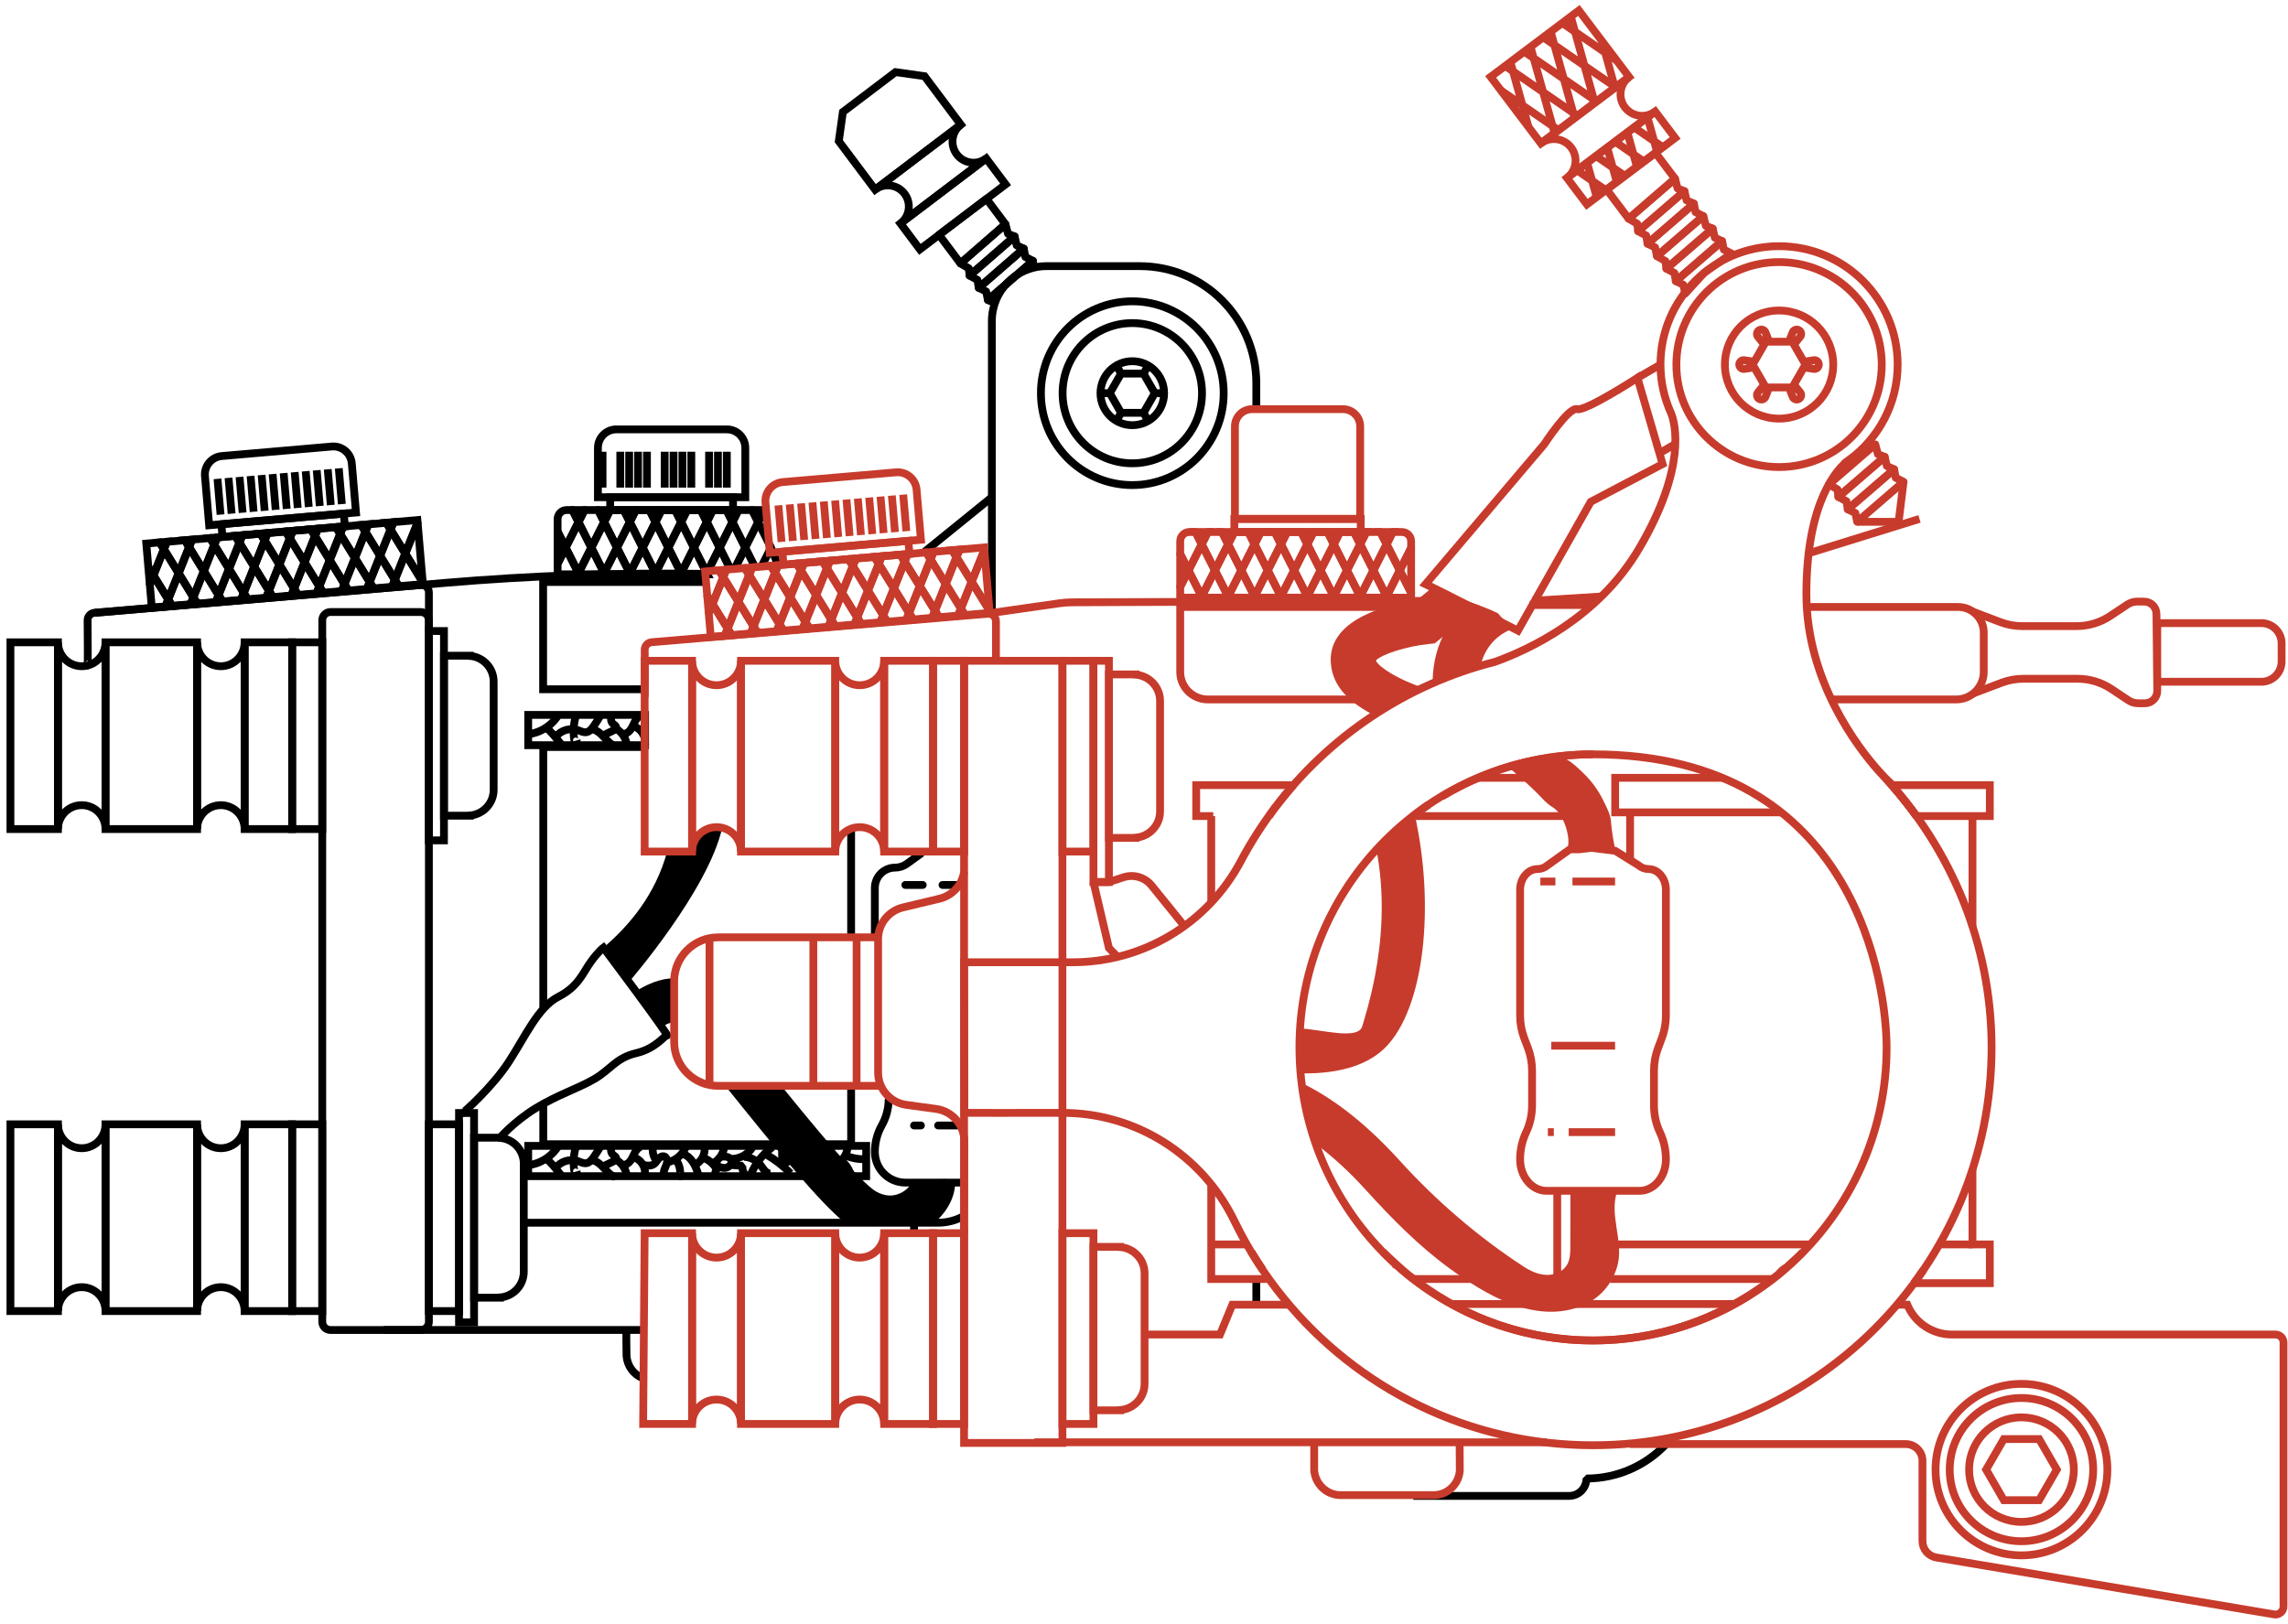 <svg xmlns="http://www.w3.org/2000/svg" width="293" height="208" viewBox="0 0 293 208" xmlns:xlink="http://www.w3.org/1999/xlink">
  <defs>
    <path id="a" d="M182.462,86.295 L184.193,85.767 C184.299,85.736 184.403,85.701 184.51,85.672 C185.919,84.919 187.212,84.579 188.594,84.289 C189.456,80.61 192.421,79.649 192.827,79.51 L192.726,79.205 C191.963,78.78 191.361,78.212 190.821,77.56 C189.75,77.008 188.536,76.587 187.315,76.157 C185.031,77.958 182.53,81.106 182.462,86.295 Z"/>
  </defs>
  <g fill="none" fill-rule="evenodd" transform="translate(1 1)">
    <path stroke="#000000" d="M52.881,169.367 L41.313,169.367 C40.736,169.367 40.269,168.897 40.269,168.316 L40.269,78.45 C40.269,77.87 40.736,77.4 41.313,77.4 L52.881,77.4 C53.46,77.4 53.924,77.87 53.924,78.45 L53.924,168.316 C53.924,168.897 53.458,169.367 52.881,169.367 Z"/>
    <polyline stroke="#000000" points="89.471 73.552 68.553 73.552 68.553 87.291 81.417 87.291"/>
    <path stroke="#000000" d="M81.454 169.365L48.142 169.365M66.074 155.628L116.053 155.628"/>
    <polygon stroke="#000000" points="36.412 166.943 40.268 166.943 40.268 143.021 36.412 143.021"/>
    <polygon stroke="#000000" points="53.924 166.943 57.782 166.943 57.782 143.021 53.924 143.021"/>
    <path stroke="#000000" d="M63.014 144.758L63.014 144.733 59.709 144.733 59.709 165.231 63.014 165.231 63.014 165.204C64.724 165.078 66.075 163.657 66.075 161.906L66.075 148.058C66.075 146.306 64.724 144.886 63.014 144.758zM79.209 169.367L79.209 170.69 79.234 172.69C79.329 173.981 80.147 175.067 81.285 175.53"/>
    <polygon stroke="#000000" points="57.782 168.39 59.709 168.39 59.709 141.574 57.782 141.574"/>
    <path stroke="#000000" d="M59.157,83.016 L59.157,82.991 L55.852,82.991 L55.852,103.489 L59.157,103.489 L59.157,103.464 C60.867,103.336 62.218,101.915 62.218,100.164 L62.218,86.315 C62.218,84.564 60.867,83.143 59.157,83.016 Z"/>
    <polygon stroke="#000000" points="53.924 106.649 55.853 106.649 55.853 79.832 53.924 79.832"/>
    <polygon stroke="#000000" points="30.326 166.943 36.413 166.943 36.413 143.021 30.326 143.021"/>
    <polygon stroke="#000000" points=".336 166.943 6.421 166.943 6.421 143.021 .336 143.021"/>
    <polygon stroke="#000000" points="12.508 166.943 24.237 166.943 24.237 143.021 12.508 143.021"/>
    <path stroke="#000000" d="M27.282 146.083C25.601 146.083 24.239 144.713 24.239 143.021L24.239 166.942C24.239 165.251 25.601 163.881 27.282 163.881 28.963 163.881 30.325 165.251 30.325 166.942L30.325 143.021C30.325 144.713 28.963 146.083 27.282 146.083zM9.468 146.083C7.787 146.083 6.423 144.713 6.423 143.021L6.423 166.942C6.423 165.251 7.787 163.881 9.468 163.881 11.147 163.881 12.51 165.251 12.51 166.942L12.51 143.021C12.51 144.713 11.147 146.083 9.468 146.083z"/>
    <polygon stroke="#000000" points="36.412 105.2 40.268 105.2 40.268 81.279 36.412 81.279"/>
    <polygon stroke="#000000" points="30.326 105.2 36.413 105.2 36.413 81.279 30.326 81.279"/>
    <polygon stroke="#000000" points=".336 105.2 6.421 105.2 6.421 81.279 .336 81.279"/>
    <polygon stroke="#000000" points="12.508 105.2 24.237 105.2 24.237 81.279 12.508 81.279"/>
    <path stroke="#000000" d="M27.282 84.341C25.601 84.341 24.239 82.971 24.239 81.279L24.239 105.201C24.239 103.509 25.601 102.139 27.282 102.139 28.963 102.139 30.325 103.509 30.325 105.201L30.325 81.279C30.325 82.971 28.963 84.341 27.282 84.341zM9.468 84.341C7.787 84.341 6.423 82.971 6.423 81.279L6.423 105.201C6.423 103.509 7.787 102.139 9.468 102.139 11.147 102.139 12.51 103.509 12.51 105.201L12.51 81.279C12.51 82.971 11.147 84.341 9.468 84.341z"/>
    <polygon stroke="#000000" points="127.78 22.616 125.292 19.296 114.313 27.622 116.801 30.943"/>
    <path stroke="#000000" d="M122.047,14.967 L117.396,8.76 C115.943,8.553 115.128,8.44 113.678,8.235 L106.939,13.345 C106.734,14.806 106.62,15.624 106.415,17.085 L111.068,23.294 L122.047,14.967 Z"/>
    <path stroke="#000000" d="M114.842 23.826C115.738 25.022 115.501 26.721 114.314 27.622L125.291 19.295C124.103 20.198 122.414 19.958 121.519 18.762 120.624 17.567 120.86 15.868 122.048 14.968L111.069 23.294C112.256 22.391 113.945 22.631 114.842 23.826zM10.21 84.238C10.266 84.238 10.237 80.266 10.218 78.455 10.214 77.956 10.592 77.542 11.086 77.5L52.896 73.93C53.449 73.884 53.924 74.324 53.924 74.883L53.924 79.831M126.018 77.221L126.018 40.135C126.018 36.244 129.154 33.092 133.019 33.092L144.971 33.092C153.206 33.092 159.883 39.808 159.883 48.093L159.883 51.412M116.052 156.967L116.052 155.628 119.103 155.628C120.323 155.628 121.469 155.31 122.465 154.752"/>
    <path stroke="#000000" d="M11.087,77.499 L55.9,73.674 C67.078,72.72 78.297,72.333 89.511,72.514"/>
    <polygon stroke="#000000" points="86.999 64.335 85.454 64.335 86.228 65.874" stroke-linejoin="round"/>
    <polygon stroke="#000000" points="79.581 72.571 79.725 72.571 79.654 72.428"/>
    <polygon stroke="#000000" points="83.713 64.335 82.168 64.335 82.941 65.874" stroke-linejoin="round"/>
    <polygon stroke="#000000" points="90.286 64.335 88.742 64.335 89.514 65.874" stroke-linejoin="round"/>
    <polygon stroke="#000000" points="91.157 69.152 92.8 65.876 92.028 64.335 90.287 64.335 89.514 65.876" stroke-linejoin="round"/>
    <polygon stroke="#000000" points="87.87 69.152 89.513 65.876 88.742 64.335 86.999 64.335 86.228 65.876" stroke-linejoin="round"/>
    <polygon stroke="#000000" points="80.426 64.335 78.881 64.335 79.655 65.874" stroke-linejoin="round"/>
    <polygon stroke="#000000" points="76.368 65.875 74.725 69.151 76.368 72.427 78.011 69.151" stroke-linejoin="round"/>
    <polygon stroke="#000000" points="78.011 69.152 76.368 72.428 76.441 72.571 79.581 72.571 79.654 72.428" stroke-linejoin="round"/>
    <polygon stroke="#000000" points="79.655 65.875 78.883 64.336 77.14 64.336 76.367 65.875 78.012 69.151" stroke-linejoin="round"/>
    <polygon stroke="#000000" points="84.584 69.152 86.227 65.876 85.455 64.335 83.713 64.335 82.941 65.876" stroke-linejoin="round"/>
    <polygon stroke="#000000" points="78.011 69.152 79.654 72.428 81.297 69.152 79.654 65.876" stroke-linejoin="round"/>
    <polygon stroke="#000000" points="81.297 69.152 82.94 72.428 84.584 69.152 82.94 65.876" stroke-linejoin="round"/>
    <polygon stroke="#000000" points="84.584 69.152 86.227 72.428 87.87 69.152 86.227 65.876" stroke-linejoin="round"/>
    <polygon stroke="#000000" points="93.572 64.335 92.028 64.335 92.801 65.874" stroke-linejoin="round"/>
    <polygon stroke="#000000" points="87.87 69.152 89.513 72.428 91.157 69.152 89.513 65.876" stroke-linejoin="round"/>
    <polygon stroke="#000000" points="71.438 69.152 73.081 72.428 74.724 69.152 73.081 65.876" stroke-linejoin="round"/>
    <polygon stroke="#000000" points="76.296 72.571 76.441 72.571 76.367 72.428"/>
    <polygon stroke="#000000" points="75.596 64.335 76.367 65.874 77.141 64.335" stroke-linejoin="round"/>
    <polygon stroke="#000000" points="81.297 69.152 82.94 65.876 82.169 64.335 80.426 64.335 79.656 65.876" stroke-linejoin="round"/>
    <polygon stroke="#000000" points="70.406 67.092 70.406 71.209 71.438 69.151" stroke-linejoin="round"/>
    <polygon stroke="#000000" points="92.801 65.875 94.442 69.151 96.087 65.875 95.314 64.336 93.572 64.336" stroke-linejoin="round"/>
    <path stroke="#000000" d="M73.082,65.875 L72.31,64.336 L71.56,64.336 C70.922,64.336 70.406,64.856 70.406,65.496 L70.406,67.093 L71.439,69.151 L73.082,65.875 Z" stroke-linejoin="round"/>
    <polygon stroke="#000000" points="74.724 69.152 76.367 65.876 75.597 64.335 73.853 64.335 73.082 65.876" stroke-linejoin="round"/>
    <polygon stroke="#000000" points="73.853 64.335 72.309 64.335 73.082 65.874" stroke-linejoin="round"/>
    <polygon stroke="#000000" points="71.438 69.152 70.406 71.21 70.406 72.571 73.008 72.571 73.081 72.428" stroke-linejoin="round"/>
    <polyline stroke="#000000" points="98.645 71.399 97.73 69.15 96.509 71.582" stroke-linejoin="round"/>
    <polygon stroke="#000000" points="73.009 72.571 73.153 72.571 73.082 72.428"/>
    <polygon stroke="#000000" points="76.368 72.427 74.725 69.151 73.082 72.427 73.154 72.57 76.297 72.57" stroke-linejoin="round"/>
    <polyline stroke="#000000" points="95.708 71.676 94.442 69.152 93.075 71.878" stroke-linejoin="round"/>
    <polygon stroke="#000000" points="86.155 72.571 86.299 72.571 86.228 72.428"/>
    <polygon stroke="#000000" points="89.442 72.571 89.584 72.571 89.513 72.428"/>
    <polygon stroke="#000000" points="87.87 69.152 86.228 72.428 86.299 72.571 88.916 72.571 89.513 72.428" stroke-linejoin="round"/>
    <polygon stroke="#000000" points="82.869 72.571 83.011 72.571 82.94 72.428"/>
    <polygon stroke="#000000" points="84.584 69.152 82.941 72.428 83.012 72.571 86.154 72.571 86.227 72.428" stroke-linejoin="round"/>
    <polygon stroke="#000000" points="81.297 69.152 79.656 72.428 79.727 72.571 82.868 72.571 82.94 72.428" stroke-linejoin="round"/>
    <polygon stroke="#000000" points="96.857 64.335 95.312 64.335 96.086 65.874" stroke-linejoin="round"/>
    <polyline stroke="#000000" points="92.561 71.951 91.156 69.151 89.513 72.427 89.584 72.57" stroke-linejoin="round"/>
    <polyline stroke="#000000" points="96.857 64.335 96.086 65.876 97.73 69.152" stroke-linejoin="round"/>
    <polyline stroke="#000000" points="93.076 71.878 94.443 69.152 92.8 65.876 91.157 69.152 92.561 71.952" stroke-linejoin="round"/>
    <polygon stroke="#000000" points="77.14 64.336 92.872 64.336 92.872 62.693 77.14 62.693"/>
    <path stroke="#000000" d="M92.084,54.002 L77.929,54.002 C76.626,54.002 75.569,55.065 75.569,56.376 L75.569,62.694 L94.443,62.694 L94.443,56.376 C94.443,55.065 93.387,54.002 92.084,54.002 Z"/>
    <path stroke="#000000" d="M76.162 56.864L76.162 61.459M78.435 56.864L78.435 61.459M79.572 56.864L79.572 61.459M80.709 56.864L80.709 61.459M81.846 56.864L81.846 61.459M84.119 56.864L84.119 61.459M85.256 56.864L85.256 61.459M86.392 56.864L86.392 61.459M87.529 56.864L87.529 61.459M89.803 56.864L89.803 61.459M90.939 56.864L90.939 61.459M92.076 56.864L92.076 61.459" stroke-linejoin="bevel"/>
    <polygon stroke="#000000" points="43.022 64.789 27.35 66.148 27.49 67.783 43.163 66.424"/>
    <path stroke="#000000" d="M41.495,56.198 L27.394,57.42 C26.095,57.533 25.132,58.684 25.246,59.989 L25.784,66.284 L44.587,64.654 L44.049,58.359 C43.937,57.052 42.794,56.086 41.495,56.198 Z"/>
    <path stroke="#000000" d="M26.852 60.339L27.244 64.92M28.265 60.218L28.657 64.799M29.676 60.095L30.068 64.676M31.087 59.972L31.479 64.553M32.5 59.85L32.892 64.431M33.911 59.728L34.303 64.309M35.324 59.605L35.716 64.186M36.735 59.484L37.127 64.065M38.146 59.361L38.54 63.942M39.559 59.238L39.95 63.819M40.97 59.117L41.362 63.697M42.383 58.993L42.775 63.574" stroke-linejoin="bevel"/>
    <polygon stroke="#000000" points="28.326 71.87 26.989 75.225 27.494 76.049 29.857 75.844 30.213 74.945"/>
    <polygon stroke="#000000" points="26.631 76.124 27.495 76.048 26.99 75.225"/>
    <polygon stroke="#000000" points="18.652 72.709 20.539 75.784 21.876 72.429 19.987 69.355"/>
    <polygon stroke="#000000" points="31.551 71.591 30.216 74.946 30.721 75.77 33.082 75.565 33.44 74.666"/>
    <polygon stroke="#000000" points="21.876 72.43 23.763 75.505 25.102 72.15 23.213 69.076"/>
    <polygon stroke="#000000" points="29.856 75.845 30.721 75.769 30.215 74.946"/>
    <polygon stroke="#000000" points="33.081 75.566 33.944 75.49 33.44 74.667"/>
    <polygon stroke="#000000" points="34.776 71.312 36.665 74.387 38.002 71.032 36.113 67.958"/>
    <polygon stroke="#000000" points="38.001 71.032 39.888 74.108 41.227 70.752 39.338 67.677"/>
    <polygon stroke="#000000" points="25.101 72.151 26.988 75.226 28.327 71.871 26.438 68.796"/>
    <polygon stroke="#000000" points="41.227 70.752 43.114 73.827 44.453 70.472 42.562 67.398"/>
    <polygon stroke="#000000" points="31.551 71.591 33.44 74.666 34.777 71.311 32.888 68.237"/>
    <polygon stroke="#000000" points="28.326 71.87 30.213 74.945 31.55 71.59 29.662 68.516"/>
    <polygon stroke="#000000" points="47.676 70.194 46.341 73.548 46.844 74.373 49.208 74.168 49.563 73.269"/>
    <polygon stroke="#000000" points="44.453 70.473 46.34 73.548 47.676 70.193 45.788 67.119"/>
    <polygon stroke="#000000" points="49.207 74.168 50.07 74.093 49.564 73.269"/>
    <polygon stroke="#000000" points="34.776 71.312 33.441 74.666 33.944 75.491 36.306 75.286 36.665 74.387"/>
    <polygon stroke="#000000" points="50.901 69.914 53.128 73.542 52.479 65.956" stroke-linejoin="bevel"/>
    <polygon stroke="#000000" points="49.563 73.268 50.07 74.091 53.152 73.825 53.127 73.542 50.9 69.914"/>
    <polygon stroke="#000000" points="44.453 70.473 43.115 73.827 43.618 74.652 45.981 74.447 46.34 73.548"/>
    <polygon stroke="#000000" points="45.981 74.447 46.844 74.372 46.34 73.548"/>
    <polygon stroke="#000000" points="42.756 74.726 43.619 74.651 43.115 73.827"/>
    <polygon stroke="#000000" points="36.305 75.286 37.17 75.211 36.664 74.388"/>
    <polygon stroke="#000000" points="38.001 71.032 36.666 74.386 37.169 75.212 39.53 75.007 39.888 74.108"/>
    <polygon stroke="#000000" points="39.531 75.006 40.396 74.931 39.89 74.107"/>
    <polygon stroke="#000000" points="41.227 70.752 39.89 74.107 40.395 74.931 42.756 74.726 43.114 73.827"/>
    <polygon stroke="#000000" points="23.407 76.404 24.27 76.329 23.764 75.505"/>
    <polygon stroke="#000000" points="23.593 68.122 22.676 68.201 23.215 69.077"/>
    <polygon stroke="#000000" points="25.101 72.151 26.438 68.796 25.9 67.922 23.593 68.123 23.214 69.076"/>
    <polygon stroke="#000000" points="21.876 72.43 23.213 69.076 22.677 68.201 20.37 68.402 19.989 69.355"/>
    <polygon stroke="#000000" points="47.676 70.194 49.563 73.269 50.902 69.914 49.013 66.84"/>
    <polygon stroke="#000000" points="28.326 71.87 29.662 68.516 29.125 67.641 26.819 67.842 26.439 68.795"/>
    <polygon stroke="#000000" points="26.818 67.842 25.9 67.923 26.44 68.797"/>
    <polygon stroke="#000000" points="20.181 76.684 21.044 76.609 20.541 75.785"/>
    <polygon stroke="#000000" points="21.876 72.43 20.541 75.784 21.044 76.609 23.407 76.404 23.763 75.505"/>
    <polygon stroke="#000000" points="25.101 72.151 23.764 75.505 24.269 76.33 26.63 76.125 26.988 75.226"/>
    <polygon stroke="#000000" points="19.988 69.355 19.452 68.48 17.734 68.63 17.994 71.638 18.653 72.709"/>
    <polygon stroke="#000000" points="30.044 67.562 29.126 67.641 29.664 68.517"/>
    <polygon stroke="#000000" points="18.652 72.71 18.185 73.879 18.439 76.835 20.182 76.684 20.539 75.785"/>
    <polygon stroke="#000000" points="17.994 71.638 18.186 73.878 18.652 72.709"/>
    <polygon stroke="#000000" points="20.369 68.401 19.451 68.48 19.989 69.356"/>
    <polygon stroke="#000000" points="46.169 66.164 45.251 66.244 45.789 67.119"/>
    <polygon stroke="#000000" points="47.676 70.194 49.013 66.84 48.477 65.965 46.17 66.166 45.789 67.119"/>
    <polygon stroke="#000000" points="31.551 71.591 32.888 68.237 32.352 67.362 30.045 67.563 29.664 68.516"/>
    <polygon stroke="#000000" points="44.453 70.473 45.788 67.119 45.252 66.244 42.944 66.445 42.563 67.398"/>
    <polygon stroke="#000000" points="49.393 65.885 48.476 65.965 49.014 66.84"/>
    <polygon stroke="#000000" points="50.901 69.914 52.479 65.956 52.45 65.619 49.393 65.886 49.014 66.839"/>
    <polygon stroke="#000000" points="42.944 66.444 42.026 66.524 42.564 67.399"/>
    <polygon stroke="#000000" points="34.776 71.312 36.113 67.958 35.577 67.083 33.27 67.284 32.889 68.237"/>
    <polygon stroke="#000000" points="36.495 67.003 35.577 67.083 36.114 67.958"/>
    <polygon stroke="#000000" points="41.227 70.752 42.562 67.398 42.026 66.523 39.719 66.724 39.34 67.677"/>
    <polygon stroke="#000000" points="33.269 67.282 32.351 67.362 32.888 68.237"/>
    <polygon stroke="#000000" points="38.001 71.032 39.338 67.677 38.8 66.803 36.495 67.004 36.114 67.957"/>
    <polygon stroke="#000000" points="39.718 66.723 38.8 66.804 39.34 67.678"/>
    <path stroke="#000000" d="M152.929,49.367 C152.929,54.327 148.933,58.347 144.002,58.347 C139.072,58.347 135.075,54.327 135.075,49.367 C135.075,44.407 139.072,40.387 144.002,40.387 C148.933,40.387 152.929,44.407 152.929,49.367 Z" stroke-linejoin="bevel"/>
    <path stroke="#000000" d="M155.704,49.367 C155.704,55.869 150.464,61.138 144.002,61.138 C137.539,61.138 132.299,55.869 132.299,49.367 C132.299,42.867 137.539,37.596 144.002,37.596 C150.464,37.596 155.704,42.867 155.704,49.367 Z" stroke-linejoin="bevel"/>
    <path stroke="#000000" d="M148.074,49.367 C148.074,51.63 146.251,53.465 144.003,53.465 C141.753,53.465 139.929,51.63 139.929,49.367 C139.929,47.105 141.753,45.269 144.003,45.269 C146.251,45.269 148.074,47.105 148.074,49.367 Z" stroke-linejoin="bevel"/>
    <polygon stroke="#000000" points="145.442 46.857 142.562 46.857 141.121 49.366 142.562 51.877 145.442 51.877 146.883 49.366" stroke-linejoin="bevel"/>
    <path stroke="#000000" d="M146.883 49.366L148.074 49.367M145.442 46.857L146.039 45.819M142.561 46.857L141.964 45.819M141.121 49.366L139.93 49.367M142.561 51.877L141.964 52.915M145.442 51.877L146.039 52.915M179.984 190.62L199.947 190.62C201.167 190.62 202.161 189.623 202.161 188.393 206.172 188.393 209.797 186.699 212.367 183.984M159.883 162.984L159.883 166.126" stroke-linejoin="bevel"/>
    <polygon stroke="#000000" points="125.511 37.433 128.395 34.924 131.277 32.417 130.307 31.915 130.105 30.852 127.223 33.361 124.341 35.868 125.282 36.335" stroke-linejoin="round"/>
    <polyline stroke="#000000" points="131.418 33.396 131.278 32.418 128.396 34.925 125.512 37.434 126.394 37.816" stroke-linejoin="round"/>
    <polygon stroke="#000000" points="125.328 24.476 119.254 29.082 121.996 32.739 127.76 27.723" stroke-linejoin="round"/>
    <polygon stroke="#000000" points="123.168 34.304 124.171 34.853 124.34 35.87 127.222 33.361 130.104 30.852 129.197 30.432 128.932 29.288 126.05 31.797" stroke-linejoin="round"/>
    <polygon stroke="#000000" points="127.759 27.723 124.877 30.232 121.995 32.741 123.063 33.371 123.167 34.305 126.049 31.796 128.931 29.289 128.086 28.951" stroke-linejoin="round"/>
    <polygon stroke="#000000" points="66.64 94.456 81.608 94.456 81.608 90.577 66.64 90.577"/>
    <polyline stroke="#000000" points="81.553 94.689 68.572 94.689 68.572 128.252"/>
    <path stroke="#000000" d="M107.994,119.071 L107.994,105.217"/>
    <polyline stroke="#000000" points="68.571 140.392 68.571 145.571 107.994 145.571 107.994 138.095"/>
    <path stroke="#000000" d="M66.768,93.041 C68.136,92.84 69.414,92.078 70.246,90.967 C70.378,90.789 70.503,90.584 70.48,90.364" stroke-linejoin="bevel"/>
    <path stroke="#000000" d="M68.892 92.157C69.518 92.669 70.029 93.305 70.535 93.938 70.688 94.126 70.838 94.317 70.99 94.504M70.173 93.382C70.819 92.549 72.008 92.191 73.004 92.529 73.355 92.649 73.709 92.85 74.077 92.794 74.494 92.732 74.79 92.363 75.032 92.015 75.34 91.57 75.63 91.112 75.901 90.645" stroke-linejoin="bevel"/>
    <path stroke="#000000" d="M74.613,92.378 C75.257,92.407 75.8,92.857 76.248,93.323 C76.694,93.789 77.122,94.313 77.714,94.564 L77.827,94.295" stroke-linejoin="bevel"/>
    <path stroke="#000000" d="M76.266 93.19C76.725 92.968 77.184 92.745 77.643 92.521 77.747 92.471 77.859 92.411 77.901 92.303 77.949 92.181 77.884 92.04 77.791 91.945 77.698 91.853 77.58 91.789 77.484 91.7 77.184 91.421 77.165 90.892 77.446 90.594M77.812 92.305C78.517 92.678 79.047 93.37 79.224 94.153M72.695 90.892C72.453 91.798 72.395 92.753 72.528 93.683 72.543 93.783 72.567 93.895 72.651 93.952 72.736 94.008 72.885 93.94 72.857 93.841" stroke-linejoin="bevel"/>
    <path stroke="#000000" d="M78.715,92.996 C79.097,93.065 79.478,92.824 79.716,92.515 C79.956,92.205 80.09,91.829 80.273,91.484 C80.454,91.139 80.709,90.8 81.076,90.669" stroke-linejoin="bevel"/>
    <path stroke="#000000" d="M80.035,92.014 C80.989,92.217 81.704,93.222 81.588,94.195 C81.641,94.125 81.695,94.054 81.751,93.982" stroke-linejoin="bevel"/>
    <polygon stroke="#000000" points="66.64 149.664 109.923 149.664 109.923 145.785 66.64 145.785"/>
    <path stroke="#000000" d="M66.768,148.246 C68.136,148.045 69.414,147.283 70.246,146.172 C70.378,145.996 70.503,145.789 70.48,145.569" stroke-linejoin="bevel"/>
    <path stroke="#000000" d="M68.892 147.363C69.518 147.877 70.029 148.512 70.535 149.144 70.688 149.334 70.838 149.522 70.99 149.712M70.173 148.588C70.819 147.755 72.008 147.398 73.004 147.735 73.355 147.856 73.709 148.057 74.077 148 74.494 147.939 74.79 147.571 75.032 147.222 75.34 146.776 75.63 146.318 75.901 145.851" stroke-linejoin="bevel"/>
    <path stroke="#000000" d="M74.613,147.586 C75.257,147.614 75.8,148.063 76.248,148.528 C76.694,148.996 77.122,149.521 77.714,149.772 C77.752,149.683 77.789,149.592 77.827,149.501" stroke-linejoin="bevel"/>
    <path stroke="#000000" d="M76.266 148.398C76.725 148.173 77.184 147.951 77.643 147.727 77.747 147.676 77.859 147.619 77.901 147.51 77.949 147.386 77.884 147.246 77.791 147.153 77.698 147.06 77.58 146.995 77.484 146.908 77.184 146.629 77.165 146.099 77.446 145.801M77.812 147.512C78.517 147.885 79.047 148.579 79.224 149.358M72.695 146.099C72.453 147.005 72.395 147.962 72.528 148.89 72.543 148.991 72.567 149.102 72.651 149.159 72.736 149.212 72.885 149.147 72.857 149.048" stroke-linejoin="bevel"/>
    <path stroke="#000000" d="M78.715,148.203 C79.097,148.272 79.478,148.03 79.716,147.722 C79.956,147.412 80.09,147.035 80.273,146.691 C80.454,146.346 80.709,146.007 81.076,145.878" stroke-linejoin="bevel"/>
    <path stroke="#000000" d="M80.035,147.221 C80.989,147.424 81.704,148.428 81.588,149.404 L81.751,149.189" stroke-linejoin="bevel"/>
    <path stroke="#000000" d="M81.31 148.22C81.8 148.319 82.357 148.406 82.76 148.108 82.993 147.938 83.129 147.671 83.314 147.45 83.498 147.229 83.787 147.045 84.06 147.134 84.307 147.213 84.442 147.497 84.436 147.76 84.43 148.021 84.315 148.267 84.209 148.506 84.102 148.743 83.996 148.995 84.009 149.258M84.556 147.869C85.557 147.642 86.429 146.896 86.815 145.937M83.03 147.635C82.709 147.213 82.551 146.672 82.594 146.145M85.608 147.641C86.017 148.218 86.187 148.962 86.067 149.662 86.171 149.676 86.273 149.57 86.254 149.465M86.389 146.797C86.977 146.963 87.451 147.411 87.778 147.931 88.103 148.449 88.295 149.041 88.487 149.624L88.481 149.46M89.207 145.893C89.376 146.876 88.769 147.94 87.839 148.288" stroke-linejoin="bevel"/>
    <path stroke="#000000" d="M88.999,147.295 C89.754,147.542 90.404,148.089 90.782,148.791 C90.613,149.054 90.515,149.293 90.659,149.571" stroke-linejoin="bevel"/>
    <path stroke="#000000" d="M89.941,148.184 C90.879,147.84 91.597,146.954 91.741,145.959 L91.582,146.151" stroke-linejoin="bevel"/>
    <path stroke="#000000" d="M91.431 147.166C91.89 147.112 92.471 147.18 92.641 147.613 92.82 148.063 92.361 148.559 91.882 148.603 91.404 148.649 90.952 148.399 90.535 148.158M92.658 148.234L94.082 148.342C94.02 148.748 94.153 149.177 94.433 149.476M92.724 147.45C93.763 147.439 94.781 146.873 95.344 145.994M94.287 147.184C95.121 147.224 95.927 147.642 96.442 148.303 96.615 148.525 96.757 148.773 96.95 148.978 97.141 149.18 97.406 149.343 97.686 149.328M95.118 149.537C95.679 148.113 96.654 146.852 97.889 145.958M97.183 146.921C98.302 147.568 99.332 148.371 100.231 149.301M99.42 148.01C100.554 147.589 101.551 146.8 102.225 145.791 102.131 145.765 102.022 145.838 102.012 145.937" stroke-linejoin="bevel"/>
    <path stroke="#000000" d="M100.874 147.223C101.47 147.852 101.789 148.737 101.731 149.603 101.785 149.643 101.852 149.534 101.794 149.506M101.852 148.252C102.26 147.956 102.838 147.919 103.278 148.163 103.72 148.404 104 148.915 103.974 149.419" stroke-linejoin="bevel"/>
    <path stroke="#000000" d="M103.582 148.445C104.155 148.325 104.589 147.829 104.796 147.278 105.002 146.726 105.021 146.128 105.037 145.538L104.997 145.737M102.927 147.979C103.106 147.312 103.231 146.635 103.306 145.949M99.36 148.263C99.133 147.514 99.089 146.709 99.237 145.942" stroke-linejoin="bevel"/>
    <path stroke="#000000" d="M104.115 147.795C105.16 147.832 106.071 148.849 105.996 149.899 106.002 149.83 106.011 149.763 106.021 149.693M105.877 148.533C105.798 148.467 105.72 148.401 105.643 148.334 106.698 148.018 107.499 146.982 107.541 145.875 107.522 145.941 107.506 146.005 107.487 146.072M106.633 147.588C107.292 148.09 107.78 148.817 107.993 149.621M107.248 146.998C108.053 147.352 108.937 147.52 109.815 147.483" stroke-linejoin="bevel"/>
    <path stroke="#000000" d="M117.051 108.259L115.13 109.651C114.688 109.97 114.162 110.14 113.62 110.14 112.192 110.14 111.033 111.305 111.033 112.741L111.033 119.285M112.805 139.761C112.805 140.949 112.502 142.117 111.919 143.154 111.339 144.191 111.034 145.359 111.034 146.547 111.034 148.724 112.788 150.489 114.951 150.489L122.473 150.489M58.189 141.573C58.342 141.573 62.043 138.25 64.124 135.07 66.205 131.889 67.899 128.012 70.482 126.697 73.066 125.376 73.616 123.672 74.613 122.276 75.608 120.88 76.275 120.388 76.275 120.388 76.275 120.388 84.783 131.736 84.435 131.659 84.087 131.582 83.086 133.287 80.465 133.906 77.845 134.526 77.228 136 75.07 137.243 72.911 138.482 70.369 139.258 67.594 140.965 64.817 142.668 63.013 144.757 63.013 144.757"/>
    <path fill="#000000" d="M84.437 108.083C82.937 113.587 79.634 117.518 76.275 120.389 76.366 120.476 76.452 120.578 76.527 120.699 77.459 122.203 78.37 123.071 79.549 124.784 79.549 124.784 89.687 113.087 91.481 105.041L88.811 105.633 87.626 108.083 84.437 108.083zM85.356 124.326C83.502 124.295 81.635 125.178 80.143 126.158 81.357 127.561 82.635 129.023 83.446 130.71 84.142 130.277 84.773 129.983 85.139 129.958L85.356 124.326zM120.139 150.049C118.683 150.028 117.213 150.209 115.757 150.282 115.755 150.335 115.741 150.387 115.741 150.44 115.702 150.643 115.287 151.377 114.317 151.835 113.314 152.311 112.264 152.238 111.189 151.626 109.268 150.531 103.649 143.768 99.06 138.095L91.783 137.969C98.65 146.529 103.94 152.994 107.193 155.629 109.932 155.653 112.655 155.952 115.399 155.952 116.298 155.952 117.368 155.844 118.421 155.82 120.202 154.405 121.313 152.417 121.313 150.489 121.313 150.406 121.298 150.327 121.29 150.246 120.906 150.186 120.523 150.118 120.139 150.049"/>
    <path stroke="#000000" d="M126.018,62.694 L117.099,69.921"/>
    <path stroke="#000000" d="M119.137 143.17L121.962 143.17M119.696 112.36L121.814 112.36M116.051 143.17L116.933 143.17M114.934 112.36L117.165 112.36" stroke-linecap="round"/>
    <path stroke="#C73B2C" d="M197.083 183.754L131.454 183.754M184.987 166.043L221.17 166.043"/>
    <polyline stroke="#C73B2C" points="145.575 169.95 155.234 169.95 156.814 166.125 164.078 166.125"/>
    <path stroke="#C73B2C" d="M241.931 166.126L243.244 166.126C244.201 168.439 246.457 169.949 248.963 169.949L260.428 169.949 290.397 169.949C290.962 169.949 291.425 170.407 291.425 170.975L291.425 204.79C291.425 205.424 290.851 205.905 290.228 205.801L246.972 198.511C245.941 198.339 245.19 197.448 245.19 196.404L245.19 186.12C245.19 184.938 244.231 183.983 243.049 183.983L207.709 183.983M167.294 183.984L167.294 187.379C167.45 189.136 168.902 190.523 170.693 190.523L182.568 190.523C184.359 190.523 185.813 189.136 185.941 187.379L185.916 183.609M144.409 85.42L144.409 85.395 141.009 85.395 141.009 106.333 144.409 106.333 144.409 106.308C146.167 106.177 147.558 104.727 147.558 102.939L147.558 88.79C147.558 87.001 146.167 85.551 144.409 85.42z"/>
    <polygon stroke="#C73B2C" points="118.489 181.405 122.46 181.405 122.46 156.968 118.489 156.968"/>
    <polygon stroke="#C73B2C" points="112.225 181.405 118.488 181.405 118.488 156.968 112.225 156.968"/>
    <polygon stroke="#C73B2C" points="81.362 181.405 87.627 181.405 87.627 156.968 81.553 156.968"/>
    <polygon stroke="#C73B2C" points="93.892 181.405 105.962 181.405 105.962 156.968 93.892 156.968"/>
    <path stroke="#C73B2C" d="M109.093 160.096C107.363 160.096 105.962 158.695 105.962 156.968L105.962 181.405C105.962 179.678 107.363 178.277 109.093 178.277 110.824 178.277 112.225 179.678 112.225 181.405L112.225 156.968C112.225 158.695 110.824 160.096 109.093 160.096zM90.758 160.096C89.029 160.096 87.628 158.695 87.628 156.968L87.628 181.405C87.628 179.678 89.029 178.277 90.758 178.277 92.49 178.277 93.891 179.678 93.891 181.405L93.891 156.968C93.891 158.695 92.49 160.096 90.758 160.096z"/>
    <polygon stroke="#C73B2C" points="118.489 108.083 122.46 108.083 122.46 83.646 118.489 83.646"/>
    <polygon stroke="#C73B2C" points="135.056 108.083 139.027 108.083 139.027 83.646 135.056 83.646"/>
    <polygon stroke="#C73B2C" points="139.024 111.987 141.008 111.987 141.008 83.646 139.024 83.646"/>
    <path stroke="#C73B2C" d="M142.425,158.742 L142.425,158.718 L139.025,158.718 L139.025,179.656 L142.425,179.656 L142.425,179.629 C144.183,179.5 145.574,178.05 145.574,176.259 L145.574,162.112 C145.574,160.324 144.183,158.872 142.425,158.742 Z"/>
    <polygon stroke="#C73B2C" points="135.056 181.405 139.027 181.405 139.027 156.968 135.056 156.968"/>
    <polygon stroke="#C73B2C" points="112.225 108.083 118.488 108.083 118.488 83.646 112.225 83.646"/>
    <polygon stroke="#C73B2C" points="81.553 108.083 87.627 108.083 87.627 83.646 81.553 83.646"/>
    <polygon stroke="#C73B2C" points="93.892 108.083 105.962 108.083 105.962 83.646 93.892 83.646"/>
    <path stroke="#C73B2C" d="M109.093 86.774C107.363 86.774 105.962 85.373 105.962 83.646L105.962 108.083C105.962 106.354 107.363 104.955 109.093 104.955 110.824 104.955 112.225 106.354 112.225 108.083L112.225 83.646C112.225 85.373 110.824 86.774 109.093 86.774zM90.758 86.774C89.029 86.774 87.628 85.373 87.628 83.646L87.628 108.083C87.628 106.354 89.029 104.955 90.758 104.955 92.49 104.955 93.891 106.354 93.891 108.083L93.891 83.646C93.891 85.373 92.49 86.774 90.758 86.774z"/>
    <polygon stroke="#C73B2C" points="167.216 67.146 165.626 67.146 166.419 68.719"/>
    <polygon stroke="#C73B2C" points="163.833 67.146 162.243 67.146 163.038 68.719"/>
    <polygon stroke="#C73B2C" points="170.597 67.146 169.007 67.146 169.803 68.719"/>
    <polygon stroke="#C73B2C" points="171.494 72.065 173.184 68.718 172.39 67.147 170.597 67.147 169.804 68.718" stroke-linejoin="round"/>
    <polygon stroke="#C73B2C" points="168.112 72.065 169.802 68.718 169.008 67.147 167.215 67.147 166.42 68.718" stroke-linejoin="round"/>
    <polygon stroke="#C73B2C" points="160.451 67.146 158.861 67.146 159.656 68.719"/>
    <polygon stroke="#C73B2C" points="156.274 68.718 154.582 72.066 156.274 75.411 157.965 72.066" stroke-linejoin="round"/>
    <polygon stroke="#C73B2C" points="157.966 72.065 156.276 75.411 156.35 75.558 159.582 75.558 159.656 75.411"/>
    <polygon stroke="#C73B2C" points="159.657 68.718 158.859 67.145 157.068 67.145 156.275 68.718 157.966 72.066" stroke-linejoin="round"/>
    <polygon stroke="#C73B2C" points="164.73 72.065 166.418 68.718 165.626 67.147 163.833 67.147 163.04 68.718" stroke-linejoin="round"/>
    <polygon stroke="#C73B2C" points="157.966 72.065 159.656 75.411 161.347 72.065 159.656 68.718" stroke-linejoin="round"/>
    <polygon stroke="#C73B2C" points="161.347 72.065 163.038 75.411 164.73 72.065 163.038 68.718" stroke-linejoin="round"/>
    <polygon stroke="#C73B2C" points="164.73 72.065 166.418 75.411 168.111 72.065 166.418 68.718" stroke-linejoin="round"/>
    <polygon stroke="#C73B2C" points="173.979 67.146 172.389 67.146 173.184 68.719"/>
    <polygon stroke="#C73B2C" points="168.112 72.065 169.802 75.411 171.493 72.065 169.802 68.718" stroke-linejoin="round"/>
    <polygon stroke="#C73B2C" points="151.201 72.065 152.891 75.411 154.583 72.065 152.891 68.718" stroke-linejoin="round"/>
    <polygon stroke="#C73B2C" points="179.707 74.934 179.707 69.197 178.257 72.066" stroke-linejoin="round"/>
    <polygon stroke="#C73B2C" points="155.48 67.146 156.275 68.719 157.068 67.146"/>
    <polygon stroke="#C73B2C" points="161.347 72.065 163.037 68.718 162.244 67.147 160.451 67.147 159.657 68.718" stroke-linejoin="round"/>
    <polygon stroke="#C73B2C" points="150.138 69.961 150.138 74.168 151.202 72.065" stroke-linejoin="round"/>
    <polygon stroke="#C73B2C" points="173.185 68.718 174.875 72.066 176.566 68.718 175.771 67.145 173.98 67.145" stroke-linejoin="round"/>
    <path stroke="#C73B2C" d="M152.893,68.718 L152.095,67.145 L151.326,67.145 C150.669,67.145 150.137,67.676 150.137,68.333 L150.137,69.961 L151.202,72.066 L152.893,68.718 Z" stroke-linejoin="round"/>
    <polygon stroke="#C73B2C" points="154.581 72.065 156.274 68.718 155.479 67.147 153.685 67.147 152.893 68.718" stroke-linejoin="round"/>
    <polygon stroke="#C73B2C" points="153.687 67.146 152.096 67.146 152.891 68.719"/>
    <polygon stroke="#C73B2C" points="151.201 72.065 150.138 74.168 150.138 75.558 152.818 75.558 152.891 75.411"/>
    <polygon stroke="#C73B2C" points="179.707 74.934 178.257 72.066 176.568 75.412 176.641 75.559 179.707 75.559"/>
    <polygon stroke="#C73B2C" points="156.274 75.411 154.582 72.066 152.893 75.411 152.965 75.558 156.201 75.558"/>
    <polygon stroke="#C73B2C" points="174.877 72.065 173.186 75.411 173.258 75.558 176.493 75.558 176.567 75.411"/>
    <polygon stroke="#C73B2C" points="174.877 72.065 176.567 75.411 178.258 72.065 176.567 68.718" stroke-linejoin="round"/>
    <polygon stroke="#C73B2C" points="168.112 72.065 166.42 75.411 166.493 75.558 169.728 75.558 169.802 75.411"/>
    <polygon stroke="#C73B2C" points="164.73 72.065 163.04 75.411 163.111 75.558 166.346 75.558 166.418 75.411"/>
    <polygon stroke="#C73B2C" points="161.347 72.065 159.657 75.411 159.732 75.558 162.964 75.558 163.037 75.411"/>
    <polygon stroke="#C73B2C" points="177.362 67.146 175.772 67.146 176.567 68.719"/>
    <polygon stroke="#C73B2C" points="169.804 75.411 169.877 75.558 173.111 75.558 173.185 75.411 171.494 72.066"/>
    <path stroke="#C73B2C" d="M178.257,72.065 L179.707,69.196 L179.707,68.332 C179.707,67.676 179.175,67.147 178.52,67.147 L177.361,67.147 L176.569,68.718 L178.257,72.065 Z" stroke-linejoin="round"/>
    <polygon stroke="#C73B2C" points="171.494 72.065 173.184 75.411 174.875 72.065 173.184 68.718" stroke-linejoin="round"/>
    <polygon stroke="#C73B2C" points="157.068 67.147 173.256 67.147 173.256 65.469 157.068 65.469"/>
    <path stroke="#C73B2C" d="M170.976 51.412L159.35 51.412C158.129 51.412 157.144 52.398 157.144 53.615L157.144 65.468 173.185 65.468 173.185 53.615C173.185 52.398 172.197 51.412 170.976 51.412zM81.553 88.147C81.61 88.147 81.579 84.09 81.561 82.24 81.557 81.731 81.945 81.309 82.454 81.266L125.483 77.619C126.052 77.571 126.541 78.021 126.541 78.591L126.541 83.647"/>
    <polygon stroke="#C73B2C" points="115.322 68.281 99.191 69.669 99.337 71.338 115.466 69.95"/>
    <path stroke="#C73B2C" d="M113.749 59.504L99.238 60.753C97.901 60.868 96.911 62.041 97.024 63.377L97.581 69.807 116.933 68.141 116.376 61.711C116.263 60.378 115.086 59.389 113.749 59.504zM98.68 63.735L99.083 68.414M100.132 63.61L100.537 68.288M101.586 63.484L101.989 68.163M103.038 63.359L103.442 68.038M104.491 63.235L104.894 67.913M105.944 63.11L106.348 67.789M107.398 62.985L107.801 67.663M108.85 62.859L109.253 67.538M110.303 62.734L110.708 67.413M111.757 62.609L112.159 67.287M113.209 62.485L113.611 67.164M114.662 62.36L115.067 67.039"/>
    <polygon stroke="#C73B2C" points="100.196 75.513 98.82 78.941 99.342 79.784 101.772 79.572 102.139 78.656"/>
    <polygon stroke="#C73B2C" points="98.451 79.859 99.343 79.783 98.821 78.94"/>
    <polygon stroke="#C73B2C" points="90.241 76.371 92.182 79.511 93.558 76.086 91.615 72.946"/>
    <polygon stroke="#C73B2C" points="103.516 75.228 102.141 78.655 102.659 79.497 105.09 79.287 105.457 78.37"/>
    <polygon stroke="#C73B2C" points="93.558 76.085 95.501 79.226 96.877 75.8 94.934 72.658"/>
    <polygon stroke="#C73B2C" points="101.771 79.573 102.661 79.496 102.141 78.656"/>
    <polygon stroke="#C73B2C" points="105.089 79.288 105.98 79.21 105.459 78.369"/>
    <polygon stroke="#C73B2C" points="106.834 74.943 108.777 78.083 110.153 74.658 108.21 71.518"/>
    <polygon stroke="#C73B2C" points="110.154 74.657 112.095 77.798 113.471 74.372 111.53 71.23"/>
    <polygon stroke="#C73B2C" points="96.878 75.8 98.819 78.94 100.195 75.513 98.254 72.373"/>
    <polygon stroke="#C73B2C" points="113.472 74.372 115.415 77.512 116.791 74.085 114.848 70.945"/>
    <polygon stroke="#C73B2C" points="103.516 75.228 105.457 78.37 106.834 74.943 104.892 71.803"/>
    <polygon stroke="#C73B2C" points="100.196 75.513 102.139 78.656 103.515 75.228 101.572 72.088"/>
    <polygon stroke="#C73B2C" points="120.11 73.8 118.735 77.227 119.256 78.069 121.685 77.859 122.053 76.942"/>
    <polygon stroke="#C73B2C" points="116.792 74.085 118.735 77.228 120.109 73.8 118.168 70.66"/>
    <polygon stroke="#C73B2C" points="121.685 77.86 122.576 77.782 122.055 76.941"/>
    <polygon stroke="#C73B2C" points="106.834 74.943 105.458 78.37 105.98 79.212 108.409 79.002 108.777 78.083"/>
    <polygon stroke="#C73B2C" points="123.43 73.514 125.722 77.221 125.053 69.472" stroke-linejoin="bevel"/>
    <polygon stroke="#C73B2C" points="122.054 76.942 122.575 77.783 125.747 77.51 125.722 77.221 123.43 73.515"/>
    <polygon stroke="#C73B2C" points="116.792 74.085 115.416 77.513 115.936 78.356 118.368 78.144 118.735 77.228"/>
    <polygon stroke="#C73B2C" points="118.367 78.146 119.256 78.068 118.737 77.227"/>
    <polygon stroke="#C73B2C" points="115.047 78.431 115.937 78.355 115.417 77.512"/>
    <polygon stroke="#C73B2C" points="108.409 79.002 109.298 78.926 108.779 78.083"/>
    <polygon stroke="#C73B2C" points="110.154 74.657 108.778 78.082 109.298 78.926 111.73 78.716 112.095 77.798"/>
    <polygon stroke="#C73B2C" points="111.729 78.717 112.619 78.641 112.097 77.798"/>
    <polygon stroke="#C73B2C" points="113.472 74.372 112.096 77.797 112.618 78.641 115.048 78.431 115.415 77.512"/>
    <polygon stroke="#C73B2C" points="95.133 80.144 96.022 80.068 95.503 79.226"/>
    <polygon stroke="#C73B2C" points="95.326 71.684 94.383 71.766 94.936 72.658"/>
    <polygon stroke="#C73B2C" points="96.878 75.8 98.254 72.373 97.7 71.48 95.325 71.683 94.935 72.658"/>
    <polygon stroke="#C73B2C" points="93.558 76.085 94.934 72.658 94.382 71.766 92.007 71.969 91.615 72.945"/>
    <polygon stroke="#C73B2C" points="120.11 73.8 122.053 76.942 123.429 73.515 121.486 70.375"/>
    <polygon stroke="#C73B2C" points="100.196 75.513 101.572 72.088 101.02 71.193 98.645 71.399 98.255 72.373"/>
    <polygon stroke="#C73B2C" points="98.646 71.398 97.701 71.48 98.255 72.373"/>
    <polygon stroke="#C73B2C" points="91.813 80.43 92.705 80.354 92.183 79.511"/>
    <polygon stroke="#C73B2C" points="93.558 76.085 92.183 79.51 92.704 80.354 95.135 80.144 95.501 79.226"/>
    <polygon stroke="#C73B2C" points="96.878 75.8 95.502 79.225 96.022 80.069 98.451 79.859 98.819 78.94"/>
    <polygon stroke="#C73B2C" points="91.615 72.945 91.062 72.051 89.298 72.203 89.563 75.277 90.24 76.37"/>
    <polygon stroke="#C73B2C" points="101.964 71.113 101.021 71.195 101.573 72.087"/>
    <polygon stroke="#C73B2C" points="90.241 76.371 89.762 77.565 90.023 80.586 91.814 80.43 92.182 79.511"/>
    <polygon stroke="#C73B2C" points="89.562 75.276 89.761 77.565 90.24 76.371"/>
    <polygon stroke="#C73B2C" points="92.008 71.969 91.063 72.051 91.615 72.946"/>
    <polygon stroke="#C73B2C" points="118.559 69.685 117.614 69.767 118.169 70.659"/>
    <polygon stroke="#C73B2C" points="120.11 73.8 121.486 70.375 120.934 69.48 118.559 69.685 118.169 70.66"/>
    <polygon stroke="#C73B2C" points="103.516 75.228 104.892 71.803 104.338 70.908 101.963 71.113 101.573 72.088"/>
    <polygon stroke="#C73B2C" points="116.792 74.085 118.168 70.66 117.614 69.765 115.239 69.971 114.849 70.945"/>
    <polygon stroke="#C73B2C" points="121.877 69.399 120.934 69.481 121.487 70.374"/>
    <polygon stroke="#C73B2C" points="123.43 73.514 125.053 69.472 125.022 69.127 121.877 69.4 121.487 70.374"/>
    <polygon stroke="#C73B2C" points="115.24 69.97 114.297 70.052 114.849 70.945"/>
    <polygon stroke="#C73B2C" points="106.834 74.943 108.21 71.518 107.658 70.623 105.283 70.829 104.893 71.803"/>
    <polygon stroke="#C73B2C" points="108.601 70.541 107.658 70.623 108.211 71.518"/>
    <polygon stroke="#C73B2C" points="113.472 74.372 114.848 70.945 114.296 70.052 111.921 70.255 111.531 71.23"/>
    <polygon stroke="#C73B2C" points="105.284 70.827 104.339 70.909 104.894 71.801"/>
    <polygon stroke="#C73B2C" points="110.154 74.657 111.53 71.23 110.976 70.338 108.601 70.541 108.211 71.517"/>
    <polygon stroke="#C73B2C" points="111.922 70.256 110.977 70.338 111.531 71.23"/>
    <path stroke="#C73B2C" d="M267.054,187.253 C267.054,192.319 262.941,196.428 257.866,196.428 C252.793,196.428 248.679,192.319 248.679,187.253 C248.679,182.187 252.793,178.078 257.866,178.078 C262.941,178.078 267.054,182.187 267.054,187.253 Z"/>
    <polygon stroke="#C73B2C" points="260.129 183.341 255.606 183.341 253.342 187.253 255.606 191.166 260.129 191.166 262.393 187.253"/>
    <path stroke="#C73B2C" d="M264.573,187.253 C264.573,190.951 261.57,193.95 257.865,193.95 C254.163,193.95 251.16,190.951 251.16,187.253 C251.16,183.555 254.163,180.557 257.865,180.557 C261.57,180.557 264.573,183.555 264.573,187.253 Z"/>
    <polygon stroke="#C73B2C" points="213.522 16.674 210.962 13.283 199.663 21.79 202.222 25.18"/>
    <polygon stroke="#C73B2C" points="207.625 8.86 201.191 .339 189.892 8.846 196.325 17.366"/>
    <path stroke="#C73B2C" d="M200.207,17.911 C201.129,19.132 200.887,20.869 199.662,21.79 L210.962,13.284 C209.74,14.203 208.002,13.961 207.08,12.738 C206.155,11.518 206.402,9.783 207.624,8.86 L196.324,17.368 C197.547,16.447 199.286,16.691 200.207,17.911 Z"/>
    <polygon stroke="#C73B2C" points="211.189 31.811 214.156 29.247 217.122 26.685 216.124 26.172 215.916 25.087 212.948 27.649 209.981 30.213 210.953 30.689" stroke-linejoin="round"/>
    <polygon stroke="#C73B2C" points="210.999 18.575 204.748 23.28 207.568 27.015 213.503 21.891" stroke-linejoin="round"/>
    <polygon stroke="#C73B2C" points="208.776 28.614 209.809 29.174 209.982 30.212 212.948 27.651 215.916 25.088 214.981 24.66 214.709 23.488 211.742 26.052" stroke-linejoin="round"/>
    <polygon stroke="#C73B2C" points="213.503 21.892 210.536 24.454 207.568 27.016 208.667 27.662 208.775 28.614 211.744 26.052 214.708 23.49 213.837 23.145" stroke-linejoin="round"/>
    <polygon stroke="#C73B2C" points="214.809 36.605 217.258 33.925 220.744 31.48 219.743 30.967 219.536 29.884 216.57 32.445 213.602 35.007 214.572 35.483" stroke-linejoin="round"/>
    <polygon stroke="#C73B2C" points="212.395 33.408 213.43 33.968 213.603 35.006 216.569 32.444 219.535 29.882 218.6 29.453 218.33 28.284 215.361 30.846" stroke-linejoin="round"/>
    <polygon stroke="#C73B2C" points="217.121 26.686 214.157 29.248 211.188 31.811 212.286 32.456 212.394 33.408 215.363 30.846 218.329 28.284 217.458 27.939" stroke-linejoin="round"/>
    <polygon stroke="#C73B2C" points="236.832 65.842 239.799 63.278 242.767 60.716 241.767 60.203 241.561 59.118 238.593 61.682 235.627 64.244 236.599 64.72" stroke-linejoin="round"/>
    <polygon stroke="#C73B2C" points="234.419 62.645 235.454 63.205 235.627 64.243 238.593 61.681 241.562 59.119 240.625 58.69 240.354 57.52 237.386 60.083" stroke-linejoin="round"/>
    <polygon stroke="#C73B2C" points="239.147 55.923 236.181 58.485 233.212 61.047 234.311 61.693 234.418 62.645 237.386 60.083 240.353 57.521 239.482 57.176" stroke-linejoin="round"/>
    <polyline stroke="#C73B2C" points="164.389 99.573 152.186 99.573 152.186 103.536 154.369 103.536"/>
    <polyline stroke="#C73B2C" points="180.272 103.536 201.076 103.536 201.076 100.494 201.076 98.637 188.25 98.637"/>
    <path stroke="#C73B2C" d="M154.111 114.31L154.111 114.527M154.111 114.31L154.111 103.538M198.421 162.734L198.421 151.541M164.177 100.101C164.185 99.914 164.248 99.728 164.39 99.59"/>
    <polyline stroke="#C73B2C" points="154.111 150.55 154.111 162.65 154.111 162.84 161.187 162.84"/>
    <path stroke="#C73B2C" d="M183.715 162.84L179.965 162.84M196.597 162.84L183.715 162.84M154.367 158.411L158.663 158.411M177.44 160.899C177.613 160.95 177.777 161.022 177.939 161.097M178.645 161.738C178.598 161.757 178.555 161.791 178.505 161.805M178.645 161.738C178.699 161.718 178.746 161.688 178.797 161.665"/>
    <polyline stroke="#C73B2C" points="244.415 103.536 253.816 103.536 253.816 99.574 241.268 99.574"/>
    <path stroke="#C73B2C" d="M244.415 103.536C243.705 102.541 243.101 101.791 242.324 100.828 242.045 100.484 241.535 99.914 241.252 99.574L241.269 99.574M251.593 103.536L251.593 117.799M244.424 103.064L244.415 103.064"/>
    <polyline stroke="#C73B2C" points="227.125 103.064 205.838 103.064 205.838 98.636 219.568 98.636"/>
    <path stroke="#C73B2C" d="M205.188,162.84 L226.036,162.84"/>
    <polyline stroke="#C73B2C" points="244.11 163.37 253.815 163.37 253.815 158.407 251.635 158.407 251.592 158.406 251.592 148.675"/>
    <path stroke="#C73B2C" d="M205.312 158.411L230.829 158.411M249.524 158.411L251.634 158.411M247.35 158.411L249.525 158.411M227.226 161.728C227.038 161.894 226.876 162.077 226.732 162.275M227.8 161.336C227.592 161.455 227.404 161.573 227.227 161.728M227.226 161.728C227.258 161.742 227.286 161.76 227.319 161.773M227.318 161.773C227.38 161.797 227.432 161.838 227.497 161.859M178.645 161.738C178.907 161.96 179.163 162.179 179.43 162.394M179.43 162.395C179.828 162.716 180.251 163.012 180.667 163.318M229.865 159.407C229.429 159.851 228.968 160.267 228.511 160.689M228.512 160.69C228.276 160.908 228.041 161.126 227.799 161.336M244.11 163.37C244.527 162.804 244.936 162.229 245.333 161.646M186.297 99.573C185.389 100.024 184.504 100.512 183.637 101.033M181.903 102.097C181.238 102.548 180.609 103.045 179.976 103.537M225.266 163.37C219.03 167.962 211.346 170.711 203 170.711 194.625 170.711 186.915 167.941 180.666 163.318M178.645 161.738C178.403 161.531 178.175 161.31 177.939 161.096M177.475 160.676C177.629 160.818 177.782 160.957 177.94 161.096M162.628 102.024C163.131 101.374 163.641 100.728 164.177 100.102M177.475 160.676C177.006 160.241 176.536 159.813 176.088 159.355M226.732 162.275C226.933 162.113 227.12 161.938 227.317 161.772M159.239 159.355C159.697 160.116 160.172 160.861 160.667 161.595M244.424 103.536C243.436 102.164 242.386 100.841 241.269 99.574M164.654 99.573C164.498 99.752 164.331 99.92 164.177 100.1M225.266 163.37C225.756 163.007 226.257 162.658 226.732 162.274M227.8 161.336C227.637 161.48 227.486 161.633 227.319 161.773M186.297 99.573C191.334 97.071 196.993 95.629 203.001 95.629M161.524 103.536C161.77 103.194 161.995 102.833 162.25 102.496 162.371 102.336 162.503 102.182 162.628 102.025M211.332 133.253L211.809 131.991C212.155 131.079 212.334 130.09 212.334 129.087L212.334 112.98C212.334 111.514 211.336 110.323 210.103 110.323 209.635 110.323 209.18 110.149 208.801 109.823L205.838 107.983 202.792 107.608 201.292 107.789 200.047 107.789 197.201 109.823C196.823 110.149 196.365 110.323 195.897 110.323 194.667 110.323 193.664 111.514 193.664 112.98L193.664 129.087C193.664 130.09 193.845 131.079 194.192 131.991L194.671 133.253C195.018 134.166 195.196 135.156 195.196 136.157L195.196 140.58C195.196 141.796 194.934 142.989 194.431 144.048 193.929 145.105 193.664 146.3 193.664 147.515 193.664 149.738 195.18 151.541 197.05 151.541L201.289 151.541 204.711 151.541 208.953 151.541C210.82 151.541 212.334 149.738 212.334 147.515 212.334 146.3 212.071 145.105 211.57 144.048 211.069 142.989 210.806 141.796 210.806 140.58L210.806 136.157C210.806 135.156 210.984 134.166 211.332 133.253zM199.888 144.022L205.828 144.022M197.657 132.952L205.828 132.952M200.369 111.92L205.827 111.92M197.22 144.022L197.982 144.022M196.257 111.92L198.184 111.92"/>
    <polygon stroke="#C73B2C" points="122.459 183.837 135.055 183.837 135.055 83.646 122.459 83.646"/>
    <path stroke="#C73B2C" d="M240.597 133.169C240.597 153.901 223.767 170.71 203 170.71 182.238 170.71 165.405 153.901 165.405 133.169 165.405 112.437 182.238 95.627 203 95.627 237.1 95.627 240.597 125.77 240.597 133.169zM233.762 45.7C233.762 49.525 230.656 52.623 226.826 52.623 222.995 52.623 219.89 49.525 219.89 45.7 219.89 41.873 222.995 38.775 226.826 38.775 230.656 38.775 233.762 41.873 233.762 45.7z"/>
    <path stroke="#C73B2C" d="M239.974,45.7 C239.974,52.95 234.089,58.828 226.827,58.828 C219.564,58.828 213.677,52.95 213.677,45.7 C213.677,38.449 219.564,32.571 226.827,32.571 C234.089,32.571 239.974,38.449 239.974,45.7 Z"/>
    <path stroke="#C73B2C" d="M240.576 98.822L240.598 98.828C240.598 98.828 240.504 98.736 240.372 98.602 240.107 98.318 239.848 98.026 239.579 97.749 236.989 94.843 230.325 86.283 230.325 75.087 230.325 63.022 234.45 58.967 235.537 58.107 235.608 58.056 235.677 58.003 235.746 57.951 235.779 57.929 235.802 57.914 235.802 57.914L235.798 57.912C239.558 55.154 242.012 50.717 242.012 45.7 242.012 37.325 235.212 30.536 226.827 30.536 218.44 30.536 211.64 37.325 211.64 45.7 211.64 47.936 212.138 50.054 213.011 51.966 213.502 53.218 215.055 58.807 208.9 69.267 203.679 78.143 194.728 82.251 190.437 83.785 179.022 86.673 169.136 93.383 162.248 102.495 160.623 104.645 159.167 106.928 157.895 109.322 153.668 117.278 145.404 122.262 136.384 122.262L122.459 122.262 122.492 141.549C122.492 141.549 128.005 141.573 135.041 141.557 144.447 141.538 152.964 146.949 157.072 155.398 158.809 158.977 160.954 162.319 163.446 165.368 172.803 176.82 187.044 184.132 203.001 184.132 231.256 184.132 254.147 161.208 254.041 132.969 253.989 119.889 248.883 107.88 240.576 98.822zM268.869 187.253C268.869 193.32 263.943 198.237 257.867 198.237 251.793 198.237 246.864 193.32 246.864 187.253 246.864 181.186 251.793 176.27 257.867 176.27 263.943 176.27 268.869 181.186 268.869 187.253z"/>
    <path stroke="#C73B2C" d="M231.35 45.132C231.245 45.132 231.155 45.169 230.005 45.339L228.728 43.132C229.452 42.223 229.529 42.16 229.581 42.069 229.738 41.799 229.645 41.452 229.371 41.296 229.101 41.138 228.754 41.233 228.595 41.504 228.543 41.593 228.53 41.69 228.101 42.771L225.55 42.771C225.124 41.69 225.107 41.593 225.055 41.504 224.899 41.233 224.55 41.138 224.28 41.296 224.008 41.452 223.916 41.799 224.072 42.069 224.123 42.16 224.202 42.223 224.923 43.132L223.649 45.339C222.496 45.169 222.406 45.132 222.302 45.132 221.988 45.132 221.732 45.386 221.732 45.7 221.732 46.012 221.988 46.266 222.302 46.266 222.406 46.266 222.496 46.231 223.649 46.061L224.923 48.266C224.202 49.176 224.123 49.238 224.072 49.328 223.916 49.599 224.008 49.946 224.28 50.104 224.55 50.259 224.899 50.167 225.055 49.895 225.107 49.806 225.124 49.708 225.55 48.629L228.101 48.629C228.53 49.708 228.543 49.806 228.595 49.895 228.754 50.167 229.101 50.259 229.371 50.104 229.645 49.946 229.738 49.599 229.581 49.328 229.529 49.238 229.452 49.176 228.728 48.266L230.005 46.061C231.155 46.231 231.245 46.266 231.35 46.266 231.663 46.266 231.917 46.012 231.917 45.7 231.917 45.386 231.663 45.132 231.35 45.132zM200.953 20.816L202.882 22.145M202.883 22.147L204.641 23.359M193.962 12.483L191.197 10.578M203.391 18.983L205.53 20.458M193.962 12.483L197.817 15.141M207.079 21.526L205.53 20.457M198.582 15.668L197.817 15.141M205.827 17.149L208.18 18.77M191.751 7.445L192.754 8.136M201.019 13.833L200.464 13.452M196.609 10.794L192.754 8.136M209.514 19.692L208.179 18.769M196.609 10.794L200.465 13.452M194.188 5.611L195.4 6.446M211.952 17.857L210.824 17.082M208.263 15.314L210.825 17.08M195.4 6.447L199.257 9.104M203.454 11.999L203.113 11.763M203.113 11.763L199.258 9.105M201.905 7.417L198.048 4.759M196.626 3.777L198.047 4.759M205.762 10.075L201.906 7.417M204.552 5.729L200.697 3.07M200.696 3.07L199.06 1.944M206.026 6.744L204.55 5.729M210.824 17.081L211.2 18.424M209.976 14.025L210.825 17.081M204.141 4.247L204.55 5.728M208.179 18.769L207.398 15.965M208.179 18.769L208.622 20.365M204.552 5.728L205.762 10.075M205.53 20.458L206.044 22.304M205.53 20.458L204.82 17.906M200.696 3.07L200.154 1.121M203.113 11.763L201.905 7.417M203.113 11.763L203.226 12.171M200.696 3.07L201.906 7.418M199.258 9.106L200.466 13.452M202.883 22.146L202.242 19.845M200.465 13.452L200.649 14.11M198.048 4.758L199.258 9.106M202.883 22.147L203.466 24.245M198.048 4.758L197.578 3.06M198.072 16.052L197.817 15.141M196.609 10.794L197.817 15.14M195.4 6.447L195 5M195.4 6.447L196.61 10.796M192.754 8.136L193.962 12.483M194.734 15.261L193.962 12.484M192.421 6.942L192.754 8.138"/>
    <polyline stroke="#C73B2C" points="236.832 65.842 242.137 65.842 242.767 60.716"/>
    <path stroke="#C73B2C" d="M125.053,77.649 L134.675,76.275 C135.224,76.196 135.779,76.156 136.335,76.154 L185.358,75.959"/>
    <path stroke="#C73B2C" d="M178.137 88.596L153.669 88.596C151.72 88.596 150.138 87.016 150.138 85.07L150.138 76.752 187.317 76.752M233.509 88.596L249.507 88.596C251.456 88.596 253.038 87.016 253.038 85.07L253.038 80.034C253.038 78.221 251.568 76.752 249.749 76.752L230.325 76.752"/>
    <path stroke="#C73B2C" d="M251.771 87.802L255.331 86.454C256.214 86.12 257.153 85.948 258.098 85.948L265.057 85.948C266.596 85.948 268.101 86.403 269.383 87.257L271.563 88.707C271.932 88.955 272.368 89.084 272.816 89.084L273.68 89.084C274.558 89.084 275.266 88.37 275.258 87.494L275.154 77.624C275.143 76.761 274.441 76.066 273.576 76.066L272.678 76.066C272.233 76.066 271.794 76.199 271.423 76.445L269.246 77.895C267.964 78.748 266.459 79.204 264.917 79.204L257.96 79.204C257.015 79.204 256.077 79.033 255.193 78.699L251.635 77.35M288.588 86.333L275.259 86.333 275.259 78.818 288.588 78.818C290.02 78.818 291.181 79.977 291.181 81.406L291.181 83.747C291.181 85.174 290.02 86.333 288.588 86.333zM122.459 156.968L122.484 145.189C122.488 143.103 120.949 141.337 118.879 141.052L115.054 140.527C112.989 140.243 111.451 138.482 111.451 136.4L111.451 119.285C111.451 117.357 112.774 115.681 114.651 115.235L119.3 114.124C120.962 113.727 122.215 112.357 122.459 110.668"/>
    <path stroke="#C73B2C" d="M111.813 138.095L90.969 138.095C87.855 138.095 85.333 135.574 85.333 132.466L85.333 124.697C85.333 121.589 87.855 119.071 90.969 119.071L111.313 119.071M89.862 119.07L89.862 138.094M103.155 119.07L103.155 138.094M108.694 119.07L108.694 138.094M230.325 69.961L244.81 65.469M181.572 73.812C182.061 74.023 193.385 79.783 193.385 79.783L202.71 63.28 211.911 58.439 208.689 47.406C208.689 47.406 202.004 51.732 200.954 51.412 199.9 51.092 196.743 55.922 196.743 55.922L181.572 73.812z"/>
    <polyline stroke="#C73B2C" points="139.025 111.987 141.009 120.433 142.117 121.576"/>
    <path stroke="#C73B2C" d="M139.422,111.987 L141.007,111.987 L142.875,111.378 C144.181,110.952 145.617,111.374 146.48,112.443 L150.671,117.626"/>
    <path fill="#C73B2C" d="M180.171 103.344L177.346 105.727C176.726 106.367 175.935 107.225 175.255 107.788 176.443 113.926 175.902 119.707 175.077 124.022 174.51 126.986 173.81 129.257 173.443 130.478 172.899 132.293 168.053 130.819 165.459 130.744 165.407 132.677 165.376 134.578 165.506 136.49 165.716 136.494 165.921 136.5 166.139 136.5 169.53 136.5 173.702 135.865 176.364 133.225 181.424 128.207 182.79 115.08 180.171 103.344M182.724 74.01L180.397 75.914C177.239 76.361 169.127 78.07 169.417 83.794 169.585 87.061 172.026 89.106 174.974 90.624 176.364 89.5 178.387 88.781 179.94 87.921 180.456 87.636 180.713 87.312 181.212 87.092 178.082 86.054 175.588 84.481 175.191 83.615 175.911 82.818 179.085 81.802 181.874 81.505L182.728 81.415 188.593 76.619C186.554 75.866 184.381 75.208 182.724 74.01M202.502 107.789L205.838 107.789C205.587 106.581 205.392 105.404 205.297 104.189 205.23 103.281 204.708 102.35 204.314 101.534 203.69 100.251 202.843 99.084 201.819 98.09 200.834 97.134 199.356 95.641 197.919 95.866 195.972 96.17 194.043 96.67 192.176 97.288 193.351 98.268 194.492 99.291 195.596 100.352 196.154 100.887 196.67 101.517 197.266 102.009 197.64 102.317 198.048 102.485 198.377 102.85 199.194 103.757 199.654 105.065 199.821 106.255 199.893 106.768 199.809 107.272 199.818 107.781 199.893 107.785 199.971 107.787 200.047 107.789L202.502 107.789zM178.259 147.688C173.376 142.298 169.038 139.322 165.606 137.689 165.725 138.803 165.911 139.923 166.205 141.059 166.61 142.628 167.138 144.168 167.704 145.695 169.597 147.114 171.714 149.007 174.003 151.533 177.263 155.129 180.732 158.648 184.672 161.511 189.272 164.854 195.44 168.584 201.37 166.362 202.404 165.976 203.353 165.369 204.133 164.591 205.134 163.59 205.851 162.311 206.175 160.937 206.894 157.901 205.047 154.57 206.093 151.632L200.105 151.576C200.105 153.94 200.095 156.307 200.095 158.672 200.093 159.47 200.082 160.307 199.686 160.999 199.16 161.909 198.034 162.36 196.983 162.309 195.931 162.259 194.941 161.786 194.058 161.209 188.304 157.456 182.868 152.775 178.259 147.688"/>
    <path stroke="#C73B2C" d="M195.279 75.959L204.067 75.411M194.877 76.497L202.898 76.497M208.69 47.407L211.641 45.698M211.354 57.138L213.455 55.922M207.75 103.064L207.75 108.921"/>
    <use fill="#C73B2C" xlink:href="#a"/>
  </g>
</svg>
